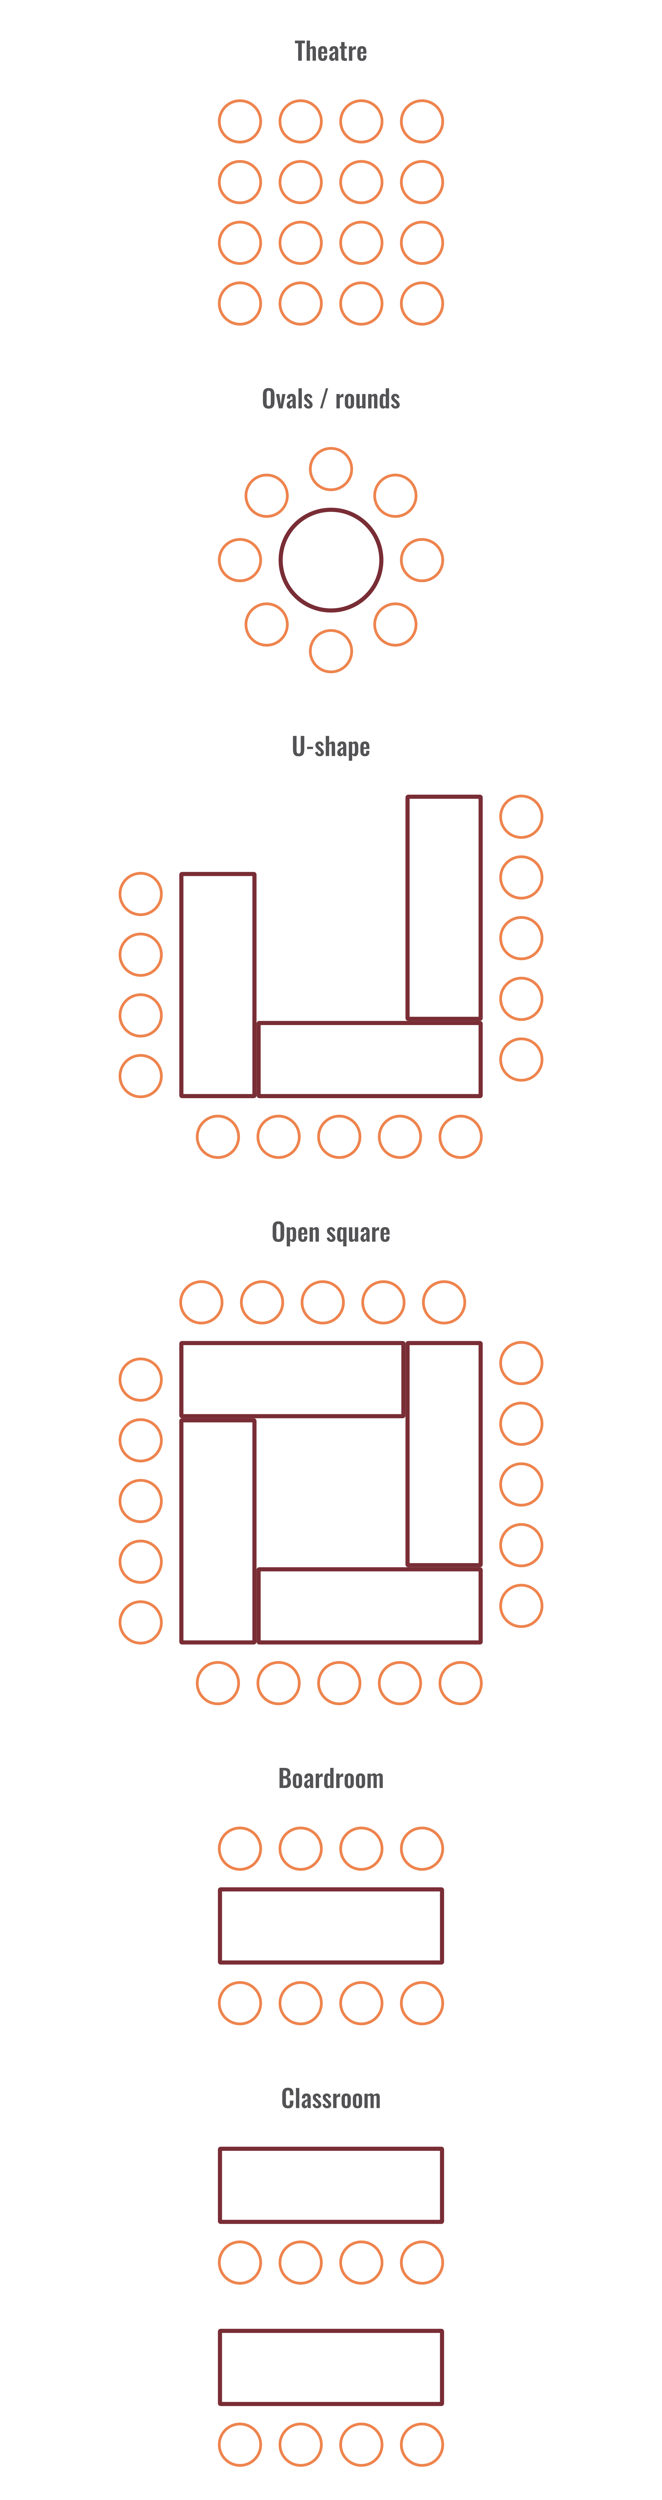 <svg width="480" height="1812" viewBox="0 0 480 1812" fill="none" xmlns="http://www.w3.org/2000/svg">
<path d="M216.171 44V31.382H213.849V29.42H221.121V31.382H218.835V44H216.171ZM222.322 44V29.42H224.77V34.586C225.13 34.226 225.52 33.944 225.94 33.74C226.372 33.536 226.84 33.434 227.344 33.434C227.764 33.434 228.1 33.542 228.352 33.758C228.604 33.962 228.79 34.238 228.91 34.586C229.03 34.934 229.09 35.312 229.09 35.72V44H226.642V36.206C226.642 35.894 226.594 35.654 226.498 35.486C226.402 35.318 226.216 35.234 225.94 35.234C225.772 35.234 225.58 35.282 225.364 35.378C225.16 35.474 224.962 35.6 224.77 35.756V44H222.322ZM234.031 44.162C233.251 44.162 232.615 44.018 232.123 43.73C231.631 43.43 231.265 42.998 231.025 42.434C230.797 41.858 230.683 41.168 230.683 40.364V37.232C230.683 36.404 230.797 35.708 231.025 35.144C231.265 34.58 231.631 34.154 232.123 33.866C232.627 33.578 233.263 33.434 234.031 33.434C234.859 33.434 235.501 33.59 235.957 33.902C236.425 34.214 236.755 34.67 236.947 35.27C237.151 35.858 237.253 36.578 237.253 37.43V38.906H233.113V40.958C233.113 41.294 233.143 41.57 233.203 41.786C233.275 42.002 233.383 42.158 233.527 42.254C233.671 42.35 233.845 42.398 234.049 42.398C234.265 42.398 234.439 42.35 234.571 42.254C234.703 42.146 234.799 41.996 234.859 41.804C234.919 41.6 234.949 41.348 234.949 41.048V40.184H237.235V40.886C237.235 41.942 236.971 42.752 236.443 43.316C235.915 43.88 235.111 44.162 234.031 44.162ZM233.113 37.7H234.949V36.71C234.949 36.35 234.919 36.062 234.859 35.846C234.799 35.618 234.703 35.456 234.571 35.36C234.439 35.252 234.253 35.198 234.013 35.198C233.797 35.198 233.623 35.252 233.491 35.36C233.359 35.468 233.263 35.648 233.203 35.9C233.143 36.152 233.113 36.512 233.113 36.98V37.7ZM240.931 44.162C240.463 44.162 240.061 44.042 239.725 43.802C239.389 43.55 239.131 43.238 238.951 42.866C238.771 42.482 238.681 42.086 238.681 41.678C238.681 41.03 238.801 40.484 239.041 40.04C239.281 39.596 239.599 39.224 239.995 38.924C240.391 38.624 240.841 38.366 241.345 38.15C241.849 37.922 242.359 37.718 242.875 37.538V36.638C242.875 36.338 242.851 36.086 242.803 35.882C242.767 35.678 242.689 35.522 242.569 35.414C242.461 35.306 242.287 35.252 242.047 35.252C241.843 35.252 241.675 35.3 241.543 35.396C241.423 35.492 241.333 35.63 241.273 35.81C241.225 35.978 241.195 36.176 241.183 36.404L241.147 37.034L238.825 36.944C238.861 35.744 239.155 34.862 239.707 34.298C240.271 33.722 241.123 33.434 242.263 33.434C243.307 33.434 244.063 33.722 244.531 34.298C245.011 34.874 245.251 35.654 245.251 36.638V41.444C245.251 41.828 245.257 42.176 245.269 42.488C245.293 42.8 245.317 43.082 245.341 43.334C245.377 43.586 245.407 43.808 245.431 44H243.235C243.199 43.76 243.151 43.49 243.091 43.19C243.043 42.878 243.007 42.65 242.983 42.506C242.863 42.926 242.635 43.31 242.299 43.658C241.963 43.994 241.507 44.162 240.931 44.162ZM241.831 42.344C241.987 42.344 242.131 42.308 242.263 42.236C242.407 42.152 242.533 42.056 242.641 41.948C242.749 41.84 242.827 41.744 242.875 41.66V38.762C242.611 38.918 242.359 39.074 242.119 39.23C241.891 39.386 241.687 39.56 241.507 39.752C241.339 39.932 241.207 40.13 241.111 40.346C241.027 40.562 240.985 40.814 240.985 41.102C240.985 41.486 241.057 41.792 241.201 42.02C241.357 42.236 241.567 42.344 241.831 42.344ZM249.971 44.126C249.311 44.126 248.789 44.018 248.405 43.802C248.033 43.586 247.769 43.274 247.613 42.866C247.457 42.458 247.379 41.972 247.379 41.408V35.216H246.335V33.596H247.379V30.482H249.845V33.596H251.429V35.216H249.845V41.192C249.845 41.552 249.923 41.81 250.079 41.966C250.235 42.11 250.469 42.182 250.781 42.182C250.913 42.182 251.039 42.176 251.159 42.164C251.291 42.152 251.417 42.14 251.537 42.128V44C251.333 44.024 251.093 44.048 250.817 44.072C250.553 44.108 250.271 44.126 249.971 44.126ZM252.996 44V33.596H255.444V35.198C255.804 34.586 256.164 34.148 256.524 33.884C256.884 33.608 257.28 33.47 257.712 33.47C257.784 33.47 257.844 33.476 257.892 33.488C257.952 33.488 258.018 33.494 258.09 33.506V36.044C257.946 35.984 257.784 35.936 257.604 35.9C257.436 35.852 257.262 35.828 257.082 35.828C256.758 35.828 256.464 35.906 256.2 36.062C255.936 36.218 255.684 36.476 255.444 36.836V44H252.996ZM262.438 44.162C261.658 44.162 261.022 44.018 260.53 43.73C260.038 43.43 259.672 42.998 259.432 42.434C259.204 41.858 259.09 41.168 259.09 40.364V37.232C259.09 36.404 259.204 35.708 259.432 35.144C259.672 34.58 260.038 34.154 260.53 33.866C261.034 33.578 261.67 33.434 262.438 33.434C263.266 33.434 263.908 33.59 264.364 33.902C264.832 34.214 265.162 34.67 265.354 35.27C265.558 35.858 265.66 36.578 265.66 37.43V38.906H261.52V40.958C261.52 41.294 261.55 41.57 261.61 41.786C261.682 42.002 261.79 42.158 261.934 42.254C262.078 42.35 262.252 42.398 262.456 42.398C262.672 42.398 262.846 42.35 262.978 42.254C263.11 42.146 263.206 41.996 263.266 41.804C263.326 41.6 263.356 41.348 263.356 41.048V40.184H265.642V40.886C265.642 41.942 265.378 42.752 264.85 43.316C264.322 43.88 263.518 44.162 262.438 44.162ZM261.52 37.7H263.356V36.71C263.356 36.35 263.326 36.062 263.266 35.846C263.206 35.618 263.11 35.456 262.978 35.36C262.846 35.252 262.66 35.198 262.42 35.198C262.204 35.198 262.03 35.252 261.898 35.36C261.766 35.468 261.67 35.648 261.61 35.9C261.55 36.152 261.52 36.512 261.52 36.98V37.7Z" fill="#1E1E21" fill-opacity="0.76"/>
<circle cx="174" cy="88" r="15" stroke="#EE844E" stroke-width="2"/>
<circle cx="218" cy="88" r="15" stroke="#EE844E" stroke-width="2"/>
<circle cx="262" cy="88" r="15" stroke="#EE844E" stroke-width="2"/>
<circle cx="306" cy="88" r="15" stroke="#EE844E" stroke-width="2"/>
<circle cx="174" cy="132" r="15" stroke="#EE844E" stroke-width="2"/>
<circle cx="218" cy="132" r="15" stroke="#EE844E" stroke-width="2"/>
<circle cx="262" cy="132" r="15" stroke="#EE844E" stroke-width="2"/>
<circle cx="306" cy="132" r="15" stroke="#EE844E" stroke-width="2"/>
<circle cx="174" cy="176" r="15" stroke="#EE844E" stroke-width="2"/>
<circle cx="218" cy="176" r="15" stroke="#EE844E" stroke-width="2"/>
<circle cx="262" cy="176" r="15" stroke="#EE844E" stroke-width="2"/>
<circle cx="306" cy="176" r="15" stroke="#EE844E" stroke-width="2"/>
<circle cx="174" cy="220" r="15" stroke="#EE844E" stroke-width="2"/>
<circle cx="218" cy="220" r="15" stroke="#EE844E" stroke-width="2"/>
<circle cx="262" cy="220" r="15" stroke="#EE844E" stroke-width="2"/>
<circle cx="306" cy="220" r="15" stroke="#EE844E" stroke-width="2"/>
<path d="M194.82 296.198C193.788 296.198 192.966 296.006 192.354 295.622C191.742 295.238 191.304 294.686 191.04 293.966C190.776 293.246 190.644 292.394 190.644 291.41V285.956C190.644 284.972 190.776 284.132 191.04 283.436C191.304 282.728 191.742 282.188 192.354 281.816C192.966 281.444 193.788 281.258 194.82 281.258C195.876 281.258 196.704 281.444 197.304 281.816C197.916 282.188 198.354 282.728 198.618 283.436C198.894 284.132 199.032 284.972 199.032 285.956V291.428C199.032 292.4 198.894 293.246 198.618 293.966C198.354 294.674 197.916 295.226 197.304 295.622C196.704 296.006 195.876 296.198 194.82 296.198ZM194.82 294.236C195.264 294.236 195.588 294.14 195.792 293.948C196.008 293.756 196.152 293.492 196.224 293.156C196.296 292.82 196.332 292.454 196.332 292.058V285.344C196.332 284.936 196.296 284.57 196.224 284.246C196.152 283.922 196.008 283.67 195.792 283.49C195.588 283.298 195.264 283.202 194.82 283.202C194.4 283.202 194.082 283.298 193.866 283.49C193.65 283.67 193.506 283.922 193.434 284.246C193.362 284.57 193.326 284.936 193.326 285.344V292.058C193.326 292.454 193.356 292.82 193.416 293.156C193.488 293.492 193.632 293.756 193.848 293.948C194.064 294.14 194.388 294.236 194.82 294.236ZM202.19 296L200.12 285.596H202.514L203.576 293.066L204.62 285.596H206.978L204.908 296H202.19ZM210.134 296.162C209.666 296.162 209.264 296.042 208.928 295.802C208.592 295.55 208.334 295.238 208.154 294.866C207.974 294.482 207.884 294.086 207.884 293.678C207.884 293.03 208.004 292.484 208.244 292.04C208.484 291.596 208.802 291.224 209.198 290.924C209.594 290.624 210.044 290.366 210.548 290.15C211.052 289.922 211.562 289.718 212.078 289.538V288.638C212.078 288.338 212.054 288.086 212.006 287.882C211.97 287.678 211.892 287.522 211.772 287.414C211.664 287.306 211.49 287.252 211.25 287.252C211.046 287.252 210.878 287.3 210.746 287.396C210.626 287.492 210.536 287.63 210.476 287.81C210.428 287.978 210.398 288.176 210.386 288.404L210.35 289.034L208.028 288.944C208.064 287.744 208.358 286.862 208.91 286.298C209.474 285.722 210.326 285.434 211.466 285.434C212.51 285.434 213.266 285.722 213.734 286.298C214.214 286.874 214.454 287.654 214.454 288.638V293.444C214.454 293.828 214.46 294.176 214.472 294.488C214.496 294.8 214.52 295.082 214.544 295.334C214.58 295.586 214.61 295.808 214.634 296H212.438C212.402 295.76 212.354 295.49 212.294 295.19C212.246 294.878 212.21 294.65 212.186 294.506C212.066 294.926 211.838 295.31 211.502 295.658C211.166 295.994 210.71 296.162 210.134 296.162ZM211.034 294.344C211.19 294.344 211.334 294.308 211.466 294.236C211.61 294.152 211.736 294.056 211.844 293.948C211.952 293.84 212.03 293.744 212.078 293.66V290.762C211.814 290.918 211.562 291.074 211.322 291.23C211.094 291.386 210.89 291.56 210.71 291.752C210.542 291.932 210.41 292.13 210.314 292.346C210.23 292.562 210.188 292.814 210.188 293.102C210.188 293.486 210.26 293.792 210.404 294.02C210.56 294.236 210.77 294.344 211.034 294.344ZM216.418 296V281.42H218.848V296H216.418ZM223.617 296.162C222.741 296.162 222.021 295.928 221.457 295.46C220.893 294.992 220.491 294.308 220.251 293.408L222.069 292.706C222.213 293.27 222.405 293.702 222.645 294.002C222.885 294.302 223.197 294.452 223.581 294.452C223.869 294.452 224.085 294.38 224.229 294.236C224.373 294.092 224.445 293.894 224.445 293.642C224.445 293.354 224.355 293.096 224.175 292.868C224.007 292.628 223.713 292.334 223.293 291.986L222.033 290.924C221.577 290.528 221.205 290.126 220.917 289.718C220.641 289.298 220.503 288.776 220.503 288.152C220.503 287.588 220.629 287.108 220.881 286.712C221.145 286.304 221.499 285.992 221.943 285.776C222.399 285.548 222.903 285.434 223.455 285.434C224.295 285.434 224.967 285.686 225.471 286.19C225.987 286.682 226.317 287.33 226.461 288.134L224.859 288.818C224.799 288.53 224.709 288.266 224.589 288.026C224.481 287.774 224.337 287.57 224.157 287.414C223.977 287.258 223.767 287.18 223.527 287.18C223.275 287.18 223.071 287.258 222.915 287.414C222.771 287.57 222.699 287.768 222.699 288.008C222.699 288.212 222.783 288.422 222.951 288.638C223.131 288.854 223.383 289.1 223.707 289.376L224.985 290.528C225.261 290.768 225.525 291.026 225.777 291.302C226.029 291.578 226.239 291.89 226.407 292.238C226.575 292.574 226.659 292.964 226.659 293.408C226.659 294.008 226.521 294.512 226.245 294.92C225.981 295.328 225.615 295.64 225.147 295.856C224.691 296.06 224.181 296.162 223.617 296.162ZM232.087 296L236.299 281.42H237.919L233.707 296H232.087ZM243.943 296V285.596H246.391V287.198C246.751 286.586 247.111 286.148 247.471 285.884C247.831 285.608 248.227 285.47 248.659 285.47C248.731 285.47 248.791 285.476 248.839 285.488C248.899 285.488 248.965 285.494 249.037 285.506V288.044C248.893 287.984 248.731 287.936 248.551 287.9C248.383 287.852 248.209 287.828 248.029 287.828C247.705 287.828 247.411 287.906 247.147 288.062C246.883 288.218 246.631 288.476 246.391 288.836V296H243.943ZM253.385 296.162C252.629 296.162 252.005 296.024 251.513 295.748C251.021 295.46 250.649 295.046 250.397 294.506C250.157 293.966 250.037 293.312 250.037 292.544V289.052C250.037 288.284 250.157 287.63 250.397 287.09C250.649 286.55 251.021 286.142 251.513 285.866C252.005 285.578 252.629 285.434 253.385 285.434C254.141 285.434 254.765 285.578 255.257 285.866C255.761 286.142 256.133 286.55 256.373 287.09C256.625 287.63 256.751 288.284 256.751 289.052V292.544C256.751 293.312 256.625 293.966 256.373 294.506C256.133 295.046 255.761 295.46 255.257 295.748C254.765 296.024 254.141 296.162 253.385 296.162ZM253.403 294.47C253.679 294.47 253.883 294.392 254.015 294.236C254.147 294.08 254.231 293.87 254.267 293.606C254.303 293.33 254.321 293.03 254.321 292.706V288.89C254.321 288.566 254.303 288.272 254.267 288.008C254.231 287.744 254.147 287.534 254.015 287.378C253.883 287.21 253.679 287.126 253.403 287.126C253.127 287.126 252.923 287.21 252.791 287.378C252.659 287.534 252.569 287.744 252.521 288.008C252.485 288.272 252.467 288.566 252.467 288.89V292.706C252.467 293.03 252.485 293.33 252.521 293.606C252.569 293.87 252.659 294.08 252.791 294.236C252.923 294.392 253.127 294.47 253.403 294.47ZM260.1 296.162C259.692 296.162 259.356 296.06 259.092 295.856C258.828 295.64 258.636 295.358 258.516 295.01C258.396 294.65 258.336 294.272 258.336 293.876V285.596H260.784V293.426C260.784 293.738 260.832 293.984 260.928 294.164C261.036 294.332 261.228 294.416 261.504 294.416C261.684 294.416 261.864 294.368 262.044 294.272C262.236 294.176 262.422 294.062 262.602 293.93V285.596H265.05V296H262.602V295.01C262.254 295.346 261.87 295.622 261.45 295.838C261.03 296.054 260.58 296.162 260.1 296.162ZM266.934 296V285.596H269.382V286.64C269.754 286.28 270.144 285.992 270.552 285.776C270.972 285.548 271.422 285.434 271.902 285.434C272.334 285.434 272.676 285.542 272.928 285.758C273.18 285.962 273.366 286.238 273.486 286.586C273.606 286.934 273.666 287.312 273.666 287.72V296H271.218V288.206C271.218 287.894 271.17 287.654 271.074 287.486C270.978 287.318 270.792 287.234 270.516 287.234C270.348 287.234 270.162 287.282 269.958 287.378C269.766 287.474 269.574 287.594 269.382 287.738V296H266.934ZM277.799 296.162C276.971 296.162 276.341 295.868 275.909 295.28C275.489 294.692 275.279 293.75 275.279 292.454V289.268C275.279 288.548 275.357 287.9 275.513 287.324C275.681 286.748 275.945 286.292 276.305 285.956C276.665 285.608 277.151 285.434 277.763 285.434C278.135 285.434 278.477 285.512 278.789 285.668C279.113 285.812 279.407 286.004 279.671 286.244V281.42H282.119V296H279.671V295.262C279.395 295.538 279.101 295.76 278.789 295.928C278.477 296.084 278.147 296.162 277.799 296.162ZM278.699 294.47C278.831 294.47 278.981 294.44 279.149 294.38C279.317 294.32 279.491 294.236 279.671 294.128V287.45C279.527 287.354 279.371 287.276 279.203 287.216C279.035 287.144 278.861 287.108 278.681 287.108C278.333 287.108 278.087 287.27 277.943 287.594C277.811 287.906 277.745 288.29 277.745 288.746V292.634C277.745 292.982 277.769 293.294 277.817 293.57C277.865 293.846 277.955 294.068 278.087 294.236C278.231 294.392 278.435 294.47 278.699 294.47ZM286.793 296.162C285.917 296.162 285.197 295.928 284.633 295.46C284.069 294.992 283.667 294.308 283.427 293.408L285.245 292.706C285.389 293.27 285.581 293.702 285.821 294.002C286.061 294.302 286.373 294.452 286.757 294.452C287.045 294.452 287.261 294.38 287.405 294.236C287.549 294.092 287.621 293.894 287.621 293.642C287.621 293.354 287.531 293.096 287.351 292.868C287.183 292.628 286.889 292.334 286.469 291.986L285.209 290.924C284.753 290.528 284.381 290.126 284.093 289.718C283.817 289.298 283.679 288.776 283.679 288.152C283.679 287.588 283.805 287.108 284.057 286.712C284.321 286.304 284.675 285.992 285.119 285.776C285.575 285.548 286.079 285.434 286.631 285.434C287.471 285.434 288.143 285.686 288.647 286.19C289.163 286.682 289.493 287.33 289.637 288.134L288.035 288.818C287.975 288.53 287.885 288.266 287.765 288.026C287.657 287.774 287.513 287.57 287.333 287.414C287.153 287.258 286.943 287.18 286.703 287.18C286.451 287.18 286.247 287.258 286.091 287.414C285.947 287.57 285.875 287.768 285.875 288.008C285.875 288.212 285.959 288.422 286.127 288.638C286.307 288.854 286.559 289.1 286.883 289.376L288.161 290.528C288.437 290.768 288.701 291.026 288.953 291.302C289.205 291.578 289.415 291.89 289.583 292.238C289.751 292.574 289.835 292.964 289.835 293.408C289.835 294.008 289.697 294.512 289.421 294.92C289.157 295.328 288.791 295.64 288.323 295.856C287.867 296.06 287.357 296.162 286.793 296.162Z" fill="#1E1E21" fill-opacity="0.76"/>
<circle cx="240" cy="340" r="15" stroke="#EE844E" stroke-width="2"/>
<circle cx="193.331" cy="359.331" r="15" transform="rotate(-45 193.331 359.331)" stroke="#EE844E" stroke-width="2"/>
<circle cx="286.669" cy="359.331" r="15" transform="rotate(45 286.669 359.331)" stroke="#EE844E" stroke-width="2"/>
<circle cx="240" cy="406" r="36.5" stroke="#792D35" stroke-width="3"/>
<circle cx="174" cy="406" r="15" transform="rotate(-90 174 406)" stroke="#EE844E" stroke-width="2"/>
<circle cx="306" cy="406" r="15" transform="rotate(90 306 406)" stroke="#EE844E" stroke-width="2"/>
<circle cx="193.331" cy="452.669" r="15" transform="rotate(-135 193.331 452.669)" stroke="#EE844E" stroke-width="2"/>
<circle cx="286.669" cy="452.669" r="15" transform="rotate(135 286.669 452.669)" stroke="#EE844E" stroke-width="2"/>
<circle cx="240" cy="472" r="15" transform="rotate(-180 240 472)" stroke="#EE844E" stroke-width="2"/>
<path d="M216.53 548.198C215.45 548.198 214.61 548 214.01 547.604C213.41 547.208 212.996 546.644 212.768 545.912C212.54 545.18 212.426 544.304 212.426 543.284V533.42H215.018V543.59C215.018 544.046 215.048 544.478 215.108 544.886C215.168 545.282 215.306 545.606 215.522 545.858C215.75 546.098 216.086 546.218 216.53 546.218C216.998 546.218 217.334 546.098 217.538 545.858C217.754 545.606 217.892 545.282 217.952 544.886C218.024 544.478 218.06 544.046 218.06 543.59V533.42H220.634V543.284C220.634 544.304 220.52 545.18 220.292 545.912C220.064 546.644 219.65 547.208 219.05 547.604C218.462 548 217.622 548.198 216.53 548.198ZM222.657 542.942V541.286H226.995V542.942H222.657ZM231.791 548.162C230.915 548.162 230.195 547.928 229.631 547.46C229.067 546.992 228.665 546.308 228.425 545.408L230.243 544.706C230.387 545.27 230.579 545.702 230.819 546.002C231.059 546.302 231.371 546.452 231.755 546.452C232.043 546.452 232.259 546.38 232.403 546.236C232.547 546.092 232.619 545.894 232.619 545.642C232.619 545.354 232.529 545.096 232.349 544.868C232.181 544.628 231.887 544.334 231.467 543.986L230.207 542.924C229.751 542.528 229.379 542.126 229.091 541.718C228.815 541.298 228.677 540.776 228.677 540.152C228.677 539.588 228.803 539.108 229.055 538.712C229.319 538.304 229.673 537.992 230.117 537.776C230.573 537.548 231.077 537.434 231.629 537.434C232.469 537.434 233.141 537.686 233.645 538.19C234.161 538.682 234.491 539.33 234.635 540.134L233.033 540.818C232.973 540.53 232.883 540.266 232.763 540.026C232.655 539.774 232.511 539.57 232.331 539.414C232.151 539.258 231.941 539.18 231.701 539.18C231.449 539.18 231.245 539.258 231.089 539.414C230.945 539.57 230.873 539.768 230.873 540.008C230.873 540.212 230.957 540.422 231.125 540.638C231.305 540.854 231.557 541.1 231.881 541.376L233.159 542.528C233.435 542.768 233.699 543.026 233.951 543.302C234.203 543.578 234.413 543.89 234.581 544.238C234.749 544.574 234.833 544.964 234.833 545.408C234.833 546.008 234.695 546.512 234.419 546.92C234.155 547.328 233.789 547.64 233.321 547.856C232.865 548.06 232.355 548.162 231.791 548.162ZM236.208 548V533.42H238.656V538.586C239.016 538.226 239.406 537.944 239.826 537.74C240.258 537.536 240.726 537.434 241.23 537.434C241.65 537.434 241.986 537.542 242.238 537.758C242.49 537.962 242.676 538.238 242.796 538.586C242.916 538.934 242.976 539.312 242.976 539.72V548H240.528V540.206C240.528 539.894 240.48 539.654 240.384 539.486C240.288 539.318 240.102 539.234 239.826 539.234C239.658 539.234 239.466 539.282 239.25 539.378C239.046 539.474 238.848 539.6 238.656 539.756V548H236.208ZM246.784 548.162C246.316 548.162 245.914 548.042 245.578 547.802C245.242 547.55 244.984 547.238 244.804 546.866C244.624 546.482 244.534 546.086 244.534 545.678C244.534 545.03 244.654 544.484 244.894 544.04C245.134 543.596 245.452 543.224 245.848 542.924C246.244 542.624 246.694 542.366 247.198 542.15C247.702 541.922 248.212 541.718 248.728 541.538V540.638C248.728 540.338 248.704 540.086 248.656 539.882C248.62 539.678 248.542 539.522 248.422 539.414C248.314 539.306 248.14 539.252 247.9 539.252C247.696 539.252 247.528 539.3 247.396 539.396C247.276 539.492 247.186 539.63 247.126 539.81C247.078 539.978 247.048 540.176 247.036 540.404L247 541.034L244.678 540.944C244.714 539.744 245.008 538.862 245.56 538.298C246.124 537.722 246.976 537.434 248.116 537.434C249.16 537.434 249.916 537.722 250.384 538.298C250.864 538.874 251.104 539.654 251.104 540.638V545.444C251.104 545.828 251.11 546.176 251.122 546.488C251.146 546.8 251.17 547.082 251.194 547.334C251.23 547.586 251.26 547.808 251.284 548H249.088C249.052 547.76 249.004 547.49 248.944 547.19C248.896 546.878 248.86 546.65 248.836 546.506C248.716 546.926 248.488 547.31 248.152 547.658C247.816 547.994 247.36 548.162 246.784 548.162ZM247.684 546.344C247.84 546.344 247.984 546.308 248.116 546.236C248.26 546.152 248.386 546.056 248.494 545.948C248.602 545.84 248.68 545.744 248.728 545.66V542.762C248.464 542.918 248.212 543.074 247.972 543.23C247.744 543.386 247.54 543.56 247.36 543.752C247.192 543.932 247.06 544.13 246.964 544.346C246.88 544.562 246.838 544.814 246.838 545.102C246.838 545.486 246.91 545.792 247.054 546.02C247.21 546.236 247.42 546.344 247.684 546.344ZM252.907 551.42V537.596H255.355V538.388C255.655 538.1 255.985 537.872 256.345 537.704C256.705 537.524 257.083 537.434 257.479 537.434C257.947 537.434 258.331 537.542 258.631 537.758C258.931 537.974 259.165 538.262 259.333 538.622C259.501 538.97 259.615 539.348 259.675 539.756C259.747 540.152 259.783 540.536 259.783 540.908V544.436C259.783 545.12 259.699 545.744 259.531 546.308C259.375 546.872 259.117 547.322 258.757 547.658C258.409 547.994 257.941 548.162 257.353 548.162C256.981 548.162 256.627 548.072 256.291 547.892C255.967 547.712 255.655 547.484 255.355 547.208V551.42H252.907ZM256.435 546.452C256.699 546.452 256.891 546.368 257.011 546.2C257.143 546.02 257.227 545.786 257.263 545.498C257.311 545.198 257.335 544.874 257.335 544.526V540.8C257.335 540.476 257.311 540.188 257.263 539.936C257.215 539.672 257.125 539.462 256.993 539.306C256.861 539.15 256.669 539.072 256.417 539.072C256.225 539.072 256.033 539.12 255.841 539.216C255.661 539.3 255.499 539.402 255.355 539.522V546.092C255.511 546.2 255.679 546.29 255.859 546.362C256.039 546.422 256.231 546.452 256.435 546.452ZM264.617 548.162C263.837 548.162 263.201 548.018 262.709 547.73C262.217 547.43 261.851 546.998 261.611 546.434C261.383 545.858 261.269 545.168 261.269 544.364V541.232C261.269 540.404 261.383 539.708 261.611 539.144C261.851 538.58 262.217 538.154 262.709 537.866C263.213 537.578 263.849 537.434 264.617 537.434C265.445 537.434 266.087 537.59 266.543 537.902C267.011 538.214 267.341 538.67 267.533 539.27C267.737 539.858 267.839 540.578 267.839 541.43V542.906H263.699V544.958C263.699 545.294 263.729 545.57 263.789 545.786C263.861 546.002 263.969 546.158 264.113 546.254C264.257 546.35 264.431 546.398 264.635 546.398C264.851 546.398 265.025 546.35 265.157 546.254C265.289 546.146 265.385 545.996 265.445 545.804C265.505 545.6 265.535 545.348 265.535 545.048V544.184H267.821V544.886C267.821 545.942 267.557 546.752 267.029 547.316C266.501 547.88 265.697 548.162 264.617 548.162ZM263.699 541.7H265.535V540.71C265.535 540.35 265.505 540.062 265.445 539.846C265.385 539.618 265.289 539.456 265.157 539.36C265.025 539.252 264.839 539.198 264.599 539.198C264.383 539.198 264.209 539.252 264.077 539.36C263.945 539.468 263.849 539.648 263.789 539.9C263.729 540.152 263.699 540.512 263.699 540.98V541.7Z" fill="#1E1E21" fill-opacity="0.76"/>
<path fill-rule="evenodd" clip-rule="evenodd" d="M297 737H347V579H297V737ZM294 738C294 739.105 294.895 740 296 740H348C349.105 740 350 739.105 350 738V578C350 576.895 349.105 576 348 576H296C294.895 576 294 576.895 294 578V738Z" fill="#792D35"/>
<circle cx="378" cy="724" r="15" transform="rotate(-90 378 724)" stroke="#EE844E" stroke-width="2"/>
<circle cx="378" cy="680" r="15" transform="rotate(-90 378 680)" stroke="#EE844E" stroke-width="2"/>
<circle cx="378" cy="636" r="15" transform="rotate(-90 378 636)" stroke="#EE844E" stroke-width="2"/>
<circle cx="378" cy="592" r="15" transform="rotate(-90 378 592)" stroke="#EE844E" stroke-width="2"/>
<path fill-rule="evenodd" clip-rule="evenodd" d="M183 635H133V793H183V635ZM186 634C186 632.895 185.105 632 184 632H132C130.895 632 130 632.895 130 634V794C130 795.105 130.895 796 132 796H184C185.105 796 186 795.105 186 794V634Z" fill="#792D35"/>
<circle cx="102" cy="648" r="15" transform="rotate(90 102 648)" stroke="#EE844E" stroke-width="2"/>
<circle cx="102" cy="692" r="15" transform="rotate(90 102 692)" stroke="#EE844E" stroke-width="2"/>
<circle cx="102" cy="736" r="15" transform="rotate(90 102 736)" stroke="#EE844E" stroke-width="2"/>
<circle cx="102" cy="780" r="15" transform="rotate(90 102 780)" stroke="#EE844E" stroke-width="2"/>
<path fill-rule="evenodd" clip-rule="evenodd" d="M189 743V793H347V743H189ZM188 740C186.895 740 186 740.895 186 742V794C186 795.105 186.895 796 188 796H348C349.105 796 350 795.105 350 794V742C350 740.895 349.105 740 348 740H188Z" fill="#792D35"/>
<circle cx="202" cy="824" r="15" stroke="#EE844E" stroke-width="2"/>
<circle cx="246" cy="824" r="15" stroke="#EE844E" stroke-width="2"/>
<circle cx="290" cy="824" r="15" stroke="#EE844E" stroke-width="2"/>
<circle cx="334" cy="824" r="15" stroke="#EE844E" stroke-width="2"/>
<circle cx="378" cy="768" r="15" stroke="#EE844E" stroke-width="2"/>
<circle cx="158" cy="824" r="15" stroke="#EE844E" stroke-width="2"/>
<path d="M201.86 900.198C200.828 900.198 200.006 900.006 199.394 899.622C198.782 899.238 198.344 898.686 198.08 897.966C197.816 897.246 197.684 896.394 197.684 895.41V889.956C197.684 888.972 197.816 888.132 198.08 887.436C198.344 886.728 198.782 886.188 199.394 885.816C200.006 885.444 200.828 885.258 201.86 885.258C202.916 885.258 203.744 885.444 204.344 885.816C204.956 886.188 205.394 886.728 205.658 887.436C205.934 888.132 206.072 888.972 206.072 889.956V895.428C206.072 896.4 205.934 897.246 205.658 897.966C205.394 898.674 204.956 899.226 204.344 899.622C203.744 900.006 202.916 900.198 201.86 900.198ZM201.86 898.236C202.304 898.236 202.628 898.14 202.832 897.948C203.048 897.756 203.192 897.492 203.264 897.156C203.336 896.82 203.372 896.454 203.372 896.058V889.344C203.372 888.936 203.336 888.57 203.264 888.246C203.192 887.922 203.048 887.67 202.832 887.49C202.628 887.298 202.304 887.202 201.86 887.202C201.44 887.202 201.122 887.298 200.906 887.49C200.69 887.67 200.546 887.922 200.474 888.246C200.402 888.57 200.366 888.936 200.366 889.344V896.058C200.366 896.454 200.396 896.82 200.456 897.156C200.528 897.492 200.672 897.756 200.888 897.948C201.104 898.14 201.428 898.236 201.86 898.236ZM207.88 903.42V889.596H210.328V890.388C210.628 890.1 210.958 889.872 211.318 889.704C211.678 889.524 212.056 889.434 212.452 889.434C212.92 889.434 213.304 889.542 213.604 889.758C213.904 889.974 214.138 890.262 214.306 890.622C214.474 890.97 214.588 891.348 214.648 891.756C214.72 892.152 214.756 892.536 214.756 892.908V896.436C214.756 897.12 214.672 897.744 214.504 898.308C214.348 898.872 214.09 899.322 213.73 899.658C213.382 899.994 212.914 900.162 212.326 900.162C211.954 900.162 211.6 900.072 211.264 899.892C210.94 899.712 210.628 899.484 210.328 899.208V903.42H207.88ZM211.408 898.452C211.672 898.452 211.864 898.368 211.984 898.2C212.116 898.02 212.2 897.786 212.236 897.498C212.284 897.198 212.308 896.874 212.308 896.526V892.8C212.308 892.476 212.284 892.188 212.236 891.936C212.188 891.672 212.098 891.462 211.966 891.306C211.834 891.15 211.642 891.072 211.39 891.072C211.198 891.072 211.006 891.12 210.814 891.216C210.634 891.3 210.472 891.402 210.328 891.522V898.092C210.484 898.2 210.652 898.29 210.832 898.362C211.012 898.422 211.204 898.452 211.408 898.452ZM219.591 900.162C218.811 900.162 218.175 900.018 217.683 899.73C217.191 899.43 216.825 898.998 216.585 898.434C216.357 897.858 216.243 897.168 216.243 896.364V893.232C216.243 892.404 216.357 891.708 216.585 891.144C216.825 890.58 217.191 890.154 217.683 889.866C218.187 889.578 218.823 889.434 219.591 889.434C220.419 889.434 221.061 889.59 221.517 889.902C221.985 890.214 222.315 890.67 222.507 891.27C222.711 891.858 222.813 892.578 222.813 893.43V894.906H218.673V896.958C218.673 897.294 218.703 897.57 218.763 897.786C218.835 898.002 218.943 898.158 219.087 898.254C219.231 898.35 219.405 898.398 219.609 898.398C219.825 898.398 219.999 898.35 220.131 898.254C220.263 898.146 220.359 897.996 220.419 897.804C220.479 897.6 220.509 897.348 220.509 897.048V896.184H222.795V896.886C222.795 897.942 222.531 898.752 222.003 899.316C221.475 899.88 220.671 900.162 219.591 900.162ZM218.673 893.7H220.509V892.71C220.509 892.35 220.479 892.062 220.419 891.846C220.359 891.618 220.263 891.456 220.131 891.36C219.999 891.252 219.813 891.198 219.573 891.198C219.357 891.198 219.183 891.252 219.051 891.36C218.919 891.468 218.823 891.648 218.763 891.9C218.703 892.152 218.673 892.512 218.673 892.98V893.7ZM224.474 900V889.596H226.922V890.64C227.294 890.28 227.684 889.992 228.092 889.776C228.512 889.548 228.962 889.434 229.442 889.434C229.874 889.434 230.216 889.542 230.468 889.758C230.72 889.962 230.906 890.238 231.026 890.586C231.146 890.934 231.206 891.312 231.206 891.72V900H228.758V892.206C228.758 891.894 228.71 891.654 228.614 891.486C228.518 891.318 228.332 891.234 228.056 891.234C227.888 891.234 227.702 891.282 227.498 891.378C227.306 891.474 227.114 891.594 226.922 891.738V900H224.474ZM240.202 900.162C239.326 900.162 238.606 899.928 238.042 899.46C237.478 898.992 237.076 898.308 236.836 897.408L238.654 896.706C238.798 897.27 238.99 897.702 239.23 898.002C239.47 898.302 239.782 898.452 240.166 898.452C240.454 898.452 240.67 898.38 240.814 898.236C240.958 898.092 241.03 897.894 241.03 897.642C241.03 897.354 240.94 897.096 240.76 896.868C240.592 896.628 240.298 896.334 239.878 895.986L238.618 894.924C238.162 894.528 237.79 894.126 237.502 893.718C237.226 893.298 237.088 892.776 237.088 892.152C237.088 891.588 237.214 891.108 237.466 890.712C237.73 890.304 238.084 889.992 238.528 889.776C238.984 889.548 239.488 889.434 240.04 889.434C240.88 889.434 241.552 889.686 242.056 890.19C242.572 890.682 242.902 891.33 243.046 892.134L241.444 892.818C241.384 892.53 241.294 892.266 241.174 892.026C241.066 891.774 240.922 891.57 240.742 891.414C240.562 891.258 240.352 891.18 240.112 891.18C239.86 891.18 239.656 891.258 239.5 891.414C239.356 891.57 239.284 891.768 239.284 892.008C239.284 892.212 239.368 892.422 239.536 892.638C239.716 892.854 239.968 893.1 240.292 893.376L241.57 894.528C241.846 894.768 242.11 895.026 242.362 895.302C242.614 895.578 242.824 895.89 242.992 896.238C243.16 896.574 243.244 896.964 243.244 897.408C243.244 898.008 243.106 898.512 242.83 898.92C242.566 899.328 242.2 899.64 241.732 899.856C241.276 900.06 240.766 900.162 240.202 900.162ZM248.813 903.42V899.226C248.537 899.514 248.243 899.742 247.931 899.91C247.619 900.078 247.283 900.162 246.923 900.162C246.095 900.162 245.471 899.868 245.051 899.28C244.631 898.692 244.421 897.75 244.421 896.454V893.268C244.421 892.548 244.499 891.9 244.655 891.324C244.811 890.748 245.069 890.292 245.429 889.956C245.801 889.608 246.293 889.434 246.905 889.434C247.277 889.434 247.619 889.512 247.931 889.668C248.255 889.824 248.549 890.028 248.813 890.28V889.596H251.261V903.42H248.813ZM247.841 898.47C247.973 898.47 248.123 898.44 248.291 898.38C248.471 898.32 248.645 898.236 248.813 898.128V891.468C248.669 891.36 248.513 891.276 248.345 891.216C248.177 891.144 248.003 891.108 247.823 891.108C247.463 891.108 247.211 891.27 247.067 891.594C246.935 891.906 246.869 892.29 246.869 892.746V896.634C246.869 896.982 246.893 897.294 246.941 897.57C247.001 897.846 247.097 898.068 247.229 898.236C247.373 898.392 247.577 898.47 247.841 898.47ZM254.783 900.162C254.375 900.162 254.039 900.06 253.775 899.856C253.511 899.64 253.319 899.358 253.199 899.01C253.079 898.65 253.019 898.272 253.019 897.876V889.596H255.467V897.426C255.467 897.738 255.515 897.984 255.611 898.164C255.719 898.332 255.911 898.416 256.187 898.416C256.367 898.416 256.547 898.368 256.727 898.272C256.919 898.176 257.105 898.062 257.285 897.93V889.596H259.733V900H257.285V899.01C256.937 899.346 256.553 899.622 256.133 899.838C255.713 900.054 255.263 900.162 254.783 900.162ZM263.633 900.162C263.165 900.162 262.763 900.042 262.427 899.802C262.091 899.55 261.833 899.238 261.653 898.866C261.473 898.482 261.383 898.086 261.383 897.678C261.383 897.03 261.503 896.484 261.743 896.04C261.983 895.596 262.301 895.224 262.697 894.924C263.093 894.624 263.543 894.366 264.047 894.15C264.551 893.922 265.061 893.718 265.577 893.538V892.638C265.577 892.338 265.553 892.086 265.505 891.882C265.469 891.678 265.391 891.522 265.271 891.414C265.163 891.306 264.989 891.252 264.749 891.252C264.545 891.252 264.377 891.3 264.245 891.396C264.125 891.492 264.035 891.63 263.975 891.81C263.927 891.978 263.897 892.176 263.885 892.404L263.849 893.034L261.527 892.944C261.563 891.744 261.857 890.862 262.409 890.298C262.973 889.722 263.825 889.434 264.965 889.434C266.009 889.434 266.765 889.722 267.233 890.298C267.713 890.874 267.953 891.654 267.953 892.638V897.444C267.953 897.828 267.959 898.176 267.971 898.488C267.995 898.8 268.019 899.082 268.043 899.334C268.079 899.586 268.109 899.808 268.133 900H265.937C265.901 899.76 265.853 899.49 265.793 899.19C265.745 898.878 265.709 898.65 265.685 898.506C265.565 898.926 265.337 899.31 265.001 899.658C264.665 899.994 264.209 900.162 263.633 900.162ZM264.533 898.344C264.689 898.344 264.833 898.308 264.965 898.236C265.109 898.152 265.235 898.056 265.343 897.948C265.451 897.84 265.529 897.744 265.577 897.66V894.762C265.313 894.918 265.061 895.074 264.821 895.23C264.593 895.386 264.389 895.56 264.209 895.752C264.041 895.932 263.909 896.13 263.813 896.346C263.729 896.562 263.687 896.814 263.687 897.102C263.687 897.486 263.759 897.792 263.903 898.02C264.059 898.236 264.269 898.344 264.533 898.344ZM269.809 900V889.596H272.257V891.198C272.617 890.586 272.977 890.148 273.337 889.884C273.697 889.608 274.093 889.47 274.525 889.47C274.597 889.47 274.657 889.476 274.705 889.488C274.765 889.488 274.831 889.494 274.903 889.506V892.044C274.759 891.984 274.597 891.936 274.417 891.9C274.249 891.852 274.075 891.828 273.895 891.828C273.571 891.828 273.277 891.906 273.013 892.062C272.749 892.218 272.497 892.476 272.257 892.836V900H269.809ZM279.251 900.162C278.471 900.162 277.835 900.018 277.343 899.73C276.851 899.43 276.485 898.998 276.245 898.434C276.017 897.858 275.903 897.168 275.903 896.364V893.232C275.903 892.404 276.017 891.708 276.245 891.144C276.485 890.58 276.851 890.154 277.343 889.866C277.847 889.578 278.483 889.434 279.251 889.434C280.079 889.434 280.721 889.59 281.177 889.902C281.645 890.214 281.975 890.67 282.167 891.27C282.371 891.858 282.473 892.578 282.473 893.43V894.906H278.333V896.958C278.333 897.294 278.363 897.57 278.423 897.786C278.495 898.002 278.603 898.158 278.747 898.254C278.891 898.35 279.065 898.398 279.269 898.398C279.485 898.398 279.659 898.35 279.791 898.254C279.923 898.146 280.019 897.996 280.079 897.804C280.139 897.6 280.169 897.348 280.169 897.048V896.184H282.455V896.886C282.455 897.942 282.191 898.752 281.663 899.316C281.135 899.88 280.331 900.162 279.251 900.162ZM278.333 893.7H280.169V892.71C280.169 892.35 280.139 892.062 280.079 891.846C280.019 891.618 279.923 891.456 279.791 891.36C279.659 891.252 279.473 891.198 279.233 891.198C279.017 891.198 278.843 891.252 278.711 891.36C278.579 891.468 278.483 891.648 278.423 891.9C278.363 892.152 278.333 892.512 278.333 892.98V893.7Z" fill="#1E1E21" fill-opacity="0.76"/>
<path fill-rule="evenodd" clip-rule="evenodd" d="M291 1025V975H133V1025H291ZM292 1028C293.105 1028 294 1027.1 294 1026V974C294 972.895 293.105 972 292 972H132C130.895 972 130 972.895 130 974V1026C130 1027.1 130.895 1028 132 1028H292Z" fill="#792D35"/>
<circle cx="278" cy="944" r="15" transform="rotate(-180 278 944)" stroke="#EE844E" stroke-width="2"/>
<circle cx="234" cy="944" r="15" transform="rotate(-180 234 944)" stroke="#EE844E" stroke-width="2"/>
<circle cx="190" cy="944" r="15" transform="rotate(-180 190 944)" stroke="#EE844E" stroke-width="2"/>
<circle cx="146" cy="944" r="15" transform="rotate(-180 146 944)" stroke="#EE844E" stroke-width="2"/>
<circle cx="322" cy="944" r="15" stroke="#EE844E" stroke-width="2"/>
<path fill-rule="evenodd" clip-rule="evenodd" d="M297 1133H347V975H297V1133ZM294 1134C294 1135.1 294.895 1136 296 1136H348C349.105 1136 350 1135.1 350 1134V974C350 972.895 349.105 972 348 972H296C294.895 972 294 972.895 294 974V1134Z" fill="#792D35"/>
<circle cx="378" cy="1120" r="15" transform="rotate(-90 378 1120)" stroke="#EE844E" stroke-width="2"/>
<circle cx="378" cy="1076" r="15" transform="rotate(-90 378 1076)" stroke="#EE844E" stroke-width="2"/>
<circle cx="378" cy="1032" r="15" transform="rotate(-90 378 1032)" stroke="#EE844E" stroke-width="2"/>
<circle cx="378" cy="988" r="15" transform="rotate(-90 378 988)" stroke="#EE844E" stroke-width="2"/>
<circle cx="102" cy="1000" r="15" stroke="#EE844E" stroke-width="2"/>
<path fill-rule="evenodd" clip-rule="evenodd" d="M183 1031H133V1189H183V1031ZM186 1030C186 1028.9 185.105 1028 184 1028H132C130.895 1028 130 1028.9 130 1030V1190C130 1191.1 130.895 1192 132 1192H184C185.105 1192 186 1191.1 186 1190V1030Z" fill="#792D35"/>
<circle cx="102" cy="1044" r="15" transform="rotate(90 102 1044)" stroke="#EE844E" stroke-width="2"/>
<circle cx="102" cy="1088" r="15" transform="rotate(90 102 1088)" stroke="#EE844E" stroke-width="2"/>
<circle cx="102" cy="1132" r="15" transform="rotate(90 102 1132)" stroke="#EE844E" stroke-width="2"/>
<circle cx="102" cy="1176" r="15" transform="rotate(90 102 1176)" stroke="#EE844E" stroke-width="2"/>
<path fill-rule="evenodd" clip-rule="evenodd" d="M189 1139V1189H347V1139H189ZM188 1136C186.895 1136 186 1136.9 186 1138V1190C186 1191.1 186.895 1192 188 1192H348C349.105 1192 350 1191.1 350 1190V1138C350 1136.9 349.105 1136 348 1136H188Z" fill="#792D35"/>
<circle cx="202" cy="1220" r="15" stroke="#EE844E" stroke-width="2"/>
<circle cx="246" cy="1220" r="15" stroke="#EE844E" stroke-width="2"/>
<circle cx="290" cy="1220" r="15" stroke="#EE844E" stroke-width="2"/>
<circle cx="334" cy="1220" r="15" stroke="#EE844E" stroke-width="2"/>
<circle cx="378" cy="1164" r="15" stroke="#EE844E" stroke-width="2"/>
<circle cx="158" cy="1220" r="15" stroke="#EE844E" stroke-width="2"/>
<path d="M202.672 1296V1281.42H206.254C206.902 1281.42 207.484 1281.48 208 1281.6C208.528 1281.72 208.978 1281.92 209.35 1282.21C209.734 1282.49 210.028 1282.87 210.232 1283.35C210.436 1283.83 210.538 1284.43 210.538 1285.16C210.538 1285.75 210.454 1286.26 210.286 1286.68C210.13 1287.1 209.896 1287.43 209.584 1287.68C209.272 1287.92 208.882 1288.09 208.414 1288.17C208.99 1288.27 209.464 1288.47 209.836 1288.78C210.22 1289.08 210.502 1289.48 210.682 1289.97C210.874 1290.46 210.97 1291.06 210.97 1291.75C210.97 1292.45 210.88 1293.07 210.7 1293.61C210.532 1294.13 210.274 1294.58 209.926 1294.94C209.59 1295.29 209.164 1295.55 208.648 1295.73C208.144 1295.91 207.55 1296 206.866 1296H202.672ZM205.336 1294.13H206.344C207.148 1294.13 207.694 1293.94 207.982 1293.55C208.27 1293.16 208.414 1292.55 208.414 1291.73C208.414 1291.15 208.342 1290.67 208.198 1290.31C208.066 1289.94 207.838 1289.66 207.514 1289.48C207.202 1289.3 206.782 1289.21 206.254 1289.21H205.336V1294.13ZM205.336 1287.38H206.236C206.764 1287.38 207.172 1287.3 207.46 1287.14C207.748 1286.99 207.946 1286.75 208.054 1286.42C208.174 1286.1 208.234 1285.69 208.234 1285.2C208.234 1284.68 208.144 1284.29 207.964 1284.01C207.796 1283.72 207.538 1283.53 207.19 1283.44C206.842 1283.33 206.398 1283.27 205.858 1283.27H205.336V1287.38ZM215.68 1296.16C214.924 1296.16 214.3 1296.02 213.808 1295.75C213.316 1295.46 212.944 1295.05 212.692 1294.51C212.452 1293.97 212.332 1293.31 212.332 1292.54V1289.05C212.332 1288.28 212.452 1287.63 212.692 1287.09C212.944 1286.55 213.316 1286.14 213.808 1285.87C214.3 1285.58 214.924 1285.43 215.68 1285.43C216.436 1285.43 217.06 1285.58 217.552 1285.87C218.056 1286.14 218.428 1286.55 218.668 1287.09C218.92 1287.63 219.046 1288.28 219.046 1289.05V1292.54C219.046 1293.31 218.92 1293.97 218.668 1294.51C218.428 1295.05 218.056 1295.46 217.552 1295.75C217.06 1296.02 216.436 1296.16 215.68 1296.16ZM215.698 1294.47C215.974 1294.47 216.178 1294.39 216.31 1294.24C216.442 1294.08 216.526 1293.87 216.562 1293.61C216.598 1293.33 216.616 1293.03 216.616 1292.71V1288.89C216.616 1288.57 216.598 1288.27 216.562 1288.01C216.526 1287.74 216.442 1287.53 216.31 1287.38C216.178 1287.21 215.974 1287.13 215.698 1287.13C215.422 1287.13 215.218 1287.21 215.086 1287.38C214.954 1287.53 214.864 1287.74 214.816 1288.01C214.78 1288.27 214.762 1288.57 214.762 1288.89V1292.71C214.762 1293.03 214.78 1293.33 214.816 1293.61C214.864 1293.87 214.954 1294.08 215.086 1294.24C215.218 1294.39 215.422 1294.47 215.698 1294.47ZM222.737 1296.16C222.269 1296.16 221.867 1296.04 221.531 1295.8C221.195 1295.55 220.937 1295.24 220.757 1294.87C220.577 1294.48 220.487 1294.09 220.487 1293.68C220.487 1293.03 220.607 1292.48 220.847 1292.04C221.087 1291.6 221.405 1291.22 221.801 1290.92C222.197 1290.62 222.647 1290.37 223.151 1290.15C223.655 1289.92 224.165 1289.72 224.681 1289.54V1288.64C224.681 1288.34 224.657 1288.09 224.609 1287.88C224.573 1287.68 224.495 1287.52 224.375 1287.41C224.267 1287.31 224.093 1287.25 223.853 1287.25C223.649 1287.25 223.481 1287.3 223.349 1287.4C223.229 1287.49 223.139 1287.63 223.079 1287.81C223.031 1287.98 223.001 1288.18 222.989 1288.4L222.953 1289.03L220.631 1288.94C220.667 1287.74 220.961 1286.86 221.513 1286.3C222.077 1285.72 222.929 1285.43 224.069 1285.43C225.113 1285.43 225.869 1285.72 226.337 1286.3C226.817 1286.87 227.057 1287.65 227.057 1288.64V1293.44C227.057 1293.83 227.063 1294.18 227.075 1294.49C227.099 1294.8 227.123 1295.08 227.147 1295.33C227.183 1295.59 227.213 1295.81 227.237 1296H225.041C225.005 1295.76 224.957 1295.49 224.897 1295.19C224.849 1294.88 224.813 1294.65 224.789 1294.51C224.669 1294.93 224.441 1295.31 224.105 1295.66C223.769 1295.99 223.313 1296.16 222.737 1296.16ZM223.637 1294.34C223.793 1294.34 223.937 1294.31 224.069 1294.24C224.213 1294.15 224.339 1294.06 224.447 1293.95C224.555 1293.84 224.633 1293.74 224.681 1293.66V1290.76C224.417 1290.92 224.165 1291.07 223.925 1291.23C223.697 1291.39 223.493 1291.56 223.313 1291.75C223.145 1291.93 223.013 1292.13 222.917 1292.35C222.833 1292.56 222.791 1292.81 222.791 1293.1C222.791 1293.49 222.863 1293.79 223.007 1294.02C223.163 1294.24 223.373 1294.34 223.637 1294.34ZM228.914 1296V1285.6H231.362V1287.2C231.722 1286.59 232.082 1286.15 232.442 1285.88C232.802 1285.61 233.198 1285.47 233.63 1285.47C233.702 1285.47 233.762 1285.48 233.81 1285.49C233.87 1285.49 233.936 1285.49 234.008 1285.51V1288.04C233.864 1287.98 233.702 1287.94 233.522 1287.9C233.354 1287.85 233.18 1287.83 233 1287.83C232.676 1287.83 232.382 1287.91 232.118 1288.06C231.854 1288.22 231.602 1288.48 231.362 1288.84V1296H228.914ZM237.546 1296.16C236.718 1296.16 236.088 1295.87 235.656 1295.28C235.236 1294.69 235.026 1293.75 235.026 1292.45V1289.27C235.026 1288.55 235.104 1287.9 235.26 1287.32C235.428 1286.75 235.692 1286.29 236.052 1285.96C236.412 1285.61 236.898 1285.43 237.51 1285.43C237.882 1285.43 238.224 1285.51 238.536 1285.67C238.86 1285.81 239.154 1286 239.418 1286.24V1281.42H241.866V1296H239.418V1295.26C239.142 1295.54 238.848 1295.76 238.536 1295.93C238.224 1296.08 237.894 1296.16 237.546 1296.16ZM238.446 1294.47C238.578 1294.47 238.728 1294.44 238.896 1294.38C239.064 1294.32 239.238 1294.24 239.418 1294.13V1287.45C239.274 1287.35 239.118 1287.28 238.95 1287.22C238.782 1287.14 238.608 1287.11 238.428 1287.11C238.08 1287.11 237.834 1287.27 237.69 1287.59C237.558 1287.91 237.492 1288.29 237.492 1288.75V1292.63C237.492 1292.98 237.516 1293.29 237.564 1293.57C237.612 1293.85 237.702 1294.07 237.834 1294.24C237.978 1294.39 238.182 1294.47 238.446 1294.47ZM243.767 1296V1285.6H246.215V1287.2C246.575 1286.59 246.935 1286.15 247.295 1285.88C247.655 1285.61 248.051 1285.47 248.483 1285.47C248.555 1285.47 248.615 1285.48 248.663 1285.49C248.723 1285.49 248.789 1285.49 248.861 1285.51V1288.04C248.717 1287.98 248.555 1287.94 248.375 1287.9C248.207 1287.85 248.033 1287.83 247.853 1287.83C247.529 1287.83 247.235 1287.91 246.971 1288.06C246.707 1288.22 246.455 1288.48 246.215 1288.84V1296H243.767ZM253.209 1296.16C252.453 1296.16 251.829 1296.02 251.337 1295.75C250.845 1295.46 250.473 1295.05 250.221 1294.51C249.981 1293.97 249.861 1293.31 249.861 1292.54V1289.05C249.861 1288.28 249.981 1287.63 250.221 1287.09C250.473 1286.55 250.845 1286.14 251.337 1285.87C251.829 1285.58 252.453 1285.43 253.209 1285.43C253.965 1285.43 254.589 1285.58 255.081 1285.87C255.585 1286.14 255.957 1286.55 256.197 1287.09C256.449 1287.63 256.575 1288.28 256.575 1289.05V1292.54C256.575 1293.31 256.449 1293.97 256.197 1294.51C255.957 1295.05 255.585 1295.46 255.081 1295.75C254.589 1296.02 253.965 1296.16 253.209 1296.16ZM253.227 1294.47C253.503 1294.47 253.707 1294.39 253.839 1294.24C253.971 1294.08 254.055 1293.87 254.091 1293.61C254.127 1293.33 254.145 1293.03 254.145 1292.71V1288.89C254.145 1288.57 254.127 1288.27 254.091 1288.01C254.055 1287.74 253.971 1287.53 253.839 1287.38C253.707 1287.21 253.503 1287.13 253.227 1287.13C252.951 1287.13 252.747 1287.21 252.615 1287.38C252.483 1287.53 252.393 1287.74 252.345 1288.01C252.309 1288.27 252.291 1288.57 252.291 1288.89V1292.71C252.291 1293.03 252.309 1293.33 252.345 1293.61C252.393 1293.87 252.483 1294.08 252.615 1294.24C252.747 1294.39 252.951 1294.47 253.227 1294.47ZM261.4 1296.16C260.644 1296.16 260.02 1296.02 259.528 1295.75C259.036 1295.46 258.664 1295.05 258.412 1294.51C258.172 1293.97 258.052 1293.31 258.052 1292.54V1289.05C258.052 1288.28 258.172 1287.63 258.412 1287.09C258.664 1286.55 259.036 1286.14 259.528 1285.87C260.02 1285.58 260.644 1285.43 261.4 1285.43C262.156 1285.43 262.78 1285.58 263.272 1285.87C263.776 1286.14 264.148 1286.55 264.388 1287.09C264.64 1287.63 264.766 1288.28 264.766 1289.05V1292.54C264.766 1293.31 264.64 1293.97 264.388 1294.51C264.148 1295.05 263.776 1295.46 263.272 1295.75C262.78 1296.02 262.156 1296.16 261.4 1296.16ZM261.418 1294.47C261.694 1294.47 261.898 1294.39 262.03 1294.24C262.162 1294.08 262.246 1293.87 262.282 1293.61C262.318 1293.33 262.336 1293.03 262.336 1292.71V1288.89C262.336 1288.57 262.318 1288.27 262.282 1288.01C262.246 1287.74 262.162 1287.53 262.03 1287.38C261.898 1287.21 261.694 1287.13 261.418 1287.13C261.142 1287.13 260.938 1287.21 260.806 1287.38C260.674 1287.53 260.584 1287.74 260.536 1288.01C260.5 1288.27 260.482 1288.57 260.482 1288.89V1292.71C260.482 1293.03 260.5 1293.33 260.536 1293.61C260.584 1293.87 260.674 1294.08 260.806 1294.24C260.938 1294.39 261.142 1294.47 261.418 1294.47ZM266.442 1296V1285.6H268.8V1286.5C269.16 1286.11 269.55 1285.84 269.97 1285.67C270.39 1285.49 270.816 1285.4 271.248 1285.4C271.656 1285.4 272.01 1285.5 272.31 1285.7C272.622 1285.91 272.85 1286.23 272.994 1286.68C273.39 1286.22 273.81 1285.9 274.254 1285.7C274.698 1285.5 275.154 1285.4 275.622 1285.4C275.994 1285.4 276.324 1285.49 276.612 1285.69C276.9 1285.87 277.128 1286.14 277.296 1286.51C277.464 1286.87 277.548 1287.33 277.548 1287.88V1296H275.208V1288.1C275.208 1287.7 275.142 1287.43 275.01 1287.29C274.878 1287.13 274.692 1287.05 274.452 1287.05C274.26 1287.05 274.044 1287.11 273.804 1287.22C273.576 1287.32 273.366 1287.47 273.174 1287.67C273.174 1287.7 273.174 1287.74 273.174 1287.77C273.174 1287.8 273.174 1287.83 273.174 1287.88V1296H270.852V1288.1C270.852 1287.7 270.78 1287.43 270.636 1287.29C270.504 1287.13 270.318 1287.05 270.078 1287.05C269.886 1287.05 269.676 1287.11 269.448 1287.22C269.22 1287.32 269.004 1287.47 268.8 1287.67V1296H266.442Z" fill="#1E1E21" fill-opacity="0.76"/>
<circle cx="174" cy="1340" r="15" stroke="#EE844E" stroke-width="2"/>
<circle cx="218" cy="1340" r="15" stroke="#EE844E" stroke-width="2"/>
<circle cx="262" cy="1340" r="15" stroke="#EE844E" stroke-width="2"/>
<circle cx="306" cy="1340" r="15" stroke="#EE844E" stroke-width="2"/>
<path fill-rule="evenodd" clip-rule="evenodd" d="M161 1371V1421H319V1371H161ZM160 1368C158.895 1368 158 1368.9 158 1370V1422C158 1423.1 158.895 1424 160 1424H320C321.105 1424 322 1423.1 322 1422V1370C322 1368.9 321.105 1368 320 1368H160Z" fill="#792D35"/>
<circle cx="174" cy="1452" r="15" stroke="#EE844E" stroke-width="2"/>
<circle cx="218" cy="1452" r="15" stroke="#EE844E" stroke-width="2"/>
<circle cx="262" cy="1452" r="15" stroke="#EE844E" stroke-width="2"/>
<circle cx="306" cy="1452" r="15" stroke="#EE844E" stroke-width="2"/>
<path d="M208.793 1528.2C207.725 1528.2 206.885 1527.99 206.273 1527.57C205.673 1527.15 205.253 1526.58 205.013 1525.86C204.773 1525.13 204.653 1524.29 204.653 1523.34V1518.14C204.653 1517.14 204.773 1516.28 205.013 1515.54C205.253 1514.81 205.673 1514.25 206.273 1513.85C206.885 1513.46 207.725 1513.26 208.793 1513.26C209.801 1513.26 210.587 1513.43 211.151 1513.78C211.727 1514.12 212.135 1514.6 212.375 1515.24C212.615 1515.87 212.735 1516.61 212.735 1517.45V1518.68H210.179V1517.42C210.179 1517.01 210.155 1516.64 210.107 1516.3C210.071 1515.96 209.957 1515.7 209.765 1515.51C209.585 1515.3 209.267 1515.2 208.811 1515.2C208.355 1515.2 208.019 1515.31 207.803 1515.53C207.599 1515.73 207.467 1516.01 207.407 1516.37C207.347 1516.72 207.317 1517.12 207.317 1517.56V1523.9C207.317 1524.42 207.359 1524.86 207.443 1525.21C207.527 1525.55 207.677 1525.8 207.893 1525.98C208.121 1526.15 208.427 1526.24 208.811 1526.24C209.255 1526.24 209.567 1526.13 209.747 1525.93C209.939 1525.71 210.059 1525.43 210.107 1525.08C210.155 1524.74 210.179 1524.35 210.179 1523.91V1522.6H212.735V1523.77C212.735 1524.63 212.621 1525.4 212.393 1526.07C212.165 1526.73 211.763 1527.26 211.187 1527.64C210.623 1528.01 209.825 1528.2 208.793 1528.2ZM214.59 1528V1513.42H217.02V1528H214.59ZM220.979 1528.16C220.511 1528.16 220.109 1528.04 219.773 1527.8C219.437 1527.55 219.179 1527.24 218.999 1526.87C218.819 1526.48 218.729 1526.09 218.729 1525.68C218.729 1525.03 218.849 1524.48 219.089 1524.04C219.329 1523.6 219.647 1523.22 220.043 1522.92C220.439 1522.62 220.889 1522.37 221.393 1522.15C221.897 1521.92 222.407 1521.72 222.923 1521.54V1520.64C222.923 1520.34 222.899 1520.09 222.851 1519.88C222.815 1519.68 222.737 1519.52 222.617 1519.41C222.509 1519.31 222.335 1519.25 222.095 1519.25C221.891 1519.25 221.723 1519.3 221.591 1519.4C221.471 1519.49 221.381 1519.63 221.321 1519.81C221.273 1519.98 221.243 1520.18 221.231 1520.4L221.195 1521.03L218.873 1520.94C218.909 1519.74 219.203 1518.86 219.755 1518.3C220.319 1517.72 221.171 1517.43 222.311 1517.43C223.355 1517.43 224.111 1517.72 224.579 1518.3C225.059 1518.87 225.299 1519.65 225.299 1520.64V1525.44C225.299 1525.83 225.305 1526.18 225.317 1526.49C225.341 1526.8 225.365 1527.08 225.389 1527.33C225.425 1527.59 225.455 1527.81 225.479 1528H223.283C223.247 1527.76 223.199 1527.49 223.139 1527.19C223.091 1526.88 223.055 1526.65 223.031 1526.51C222.911 1526.93 222.683 1527.31 222.347 1527.66C222.011 1527.99 221.555 1528.16 220.979 1528.16ZM221.879 1526.34C222.035 1526.34 222.179 1526.31 222.311 1526.24C222.455 1526.15 222.581 1526.06 222.689 1525.95C222.797 1525.84 222.875 1525.74 222.923 1525.66V1522.76C222.659 1522.92 222.407 1523.07 222.167 1523.23C221.939 1523.39 221.735 1523.56 221.555 1523.75C221.387 1523.93 221.255 1524.13 221.159 1524.35C221.075 1524.56 221.033 1524.81 221.033 1525.1C221.033 1525.49 221.105 1525.79 221.249 1526.02C221.405 1526.24 221.615 1526.34 221.879 1526.34ZM229.928 1528.16C229.052 1528.16 228.332 1527.93 227.768 1527.46C227.204 1526.99 226.802 1526.31 226.562 1525.41L228.38 1524.71C228.524 1525.27 228.716 1525.7 228.956 1526C229.196 1526.3 229.508 1526.45 229.892 1526.45C230.18 1526.45 230.396 1526.38 230.54 1526.24C230.684 1526.09 230.756 1525.89 230.756 1525.64C230.756 1525.35 230.666 1525.1 230.486 1524.87C230.318 1524.63 230.024 1524.33 229.604 1523.99L228.344 1522.92C227.888 1522.53 227.516 1522.13 227.228 1521.72C226.952 1521.3 226.814 1520.78 226.814 1520.15C226.814 1519.59 226.94 1519.11 227.192 1518.71C227.456 1518.3 227.81 1517.99 228.254 1517.78C228.71 1517.55 229.214 1517.43 229.766 1517.43C230.606 1517.43 231.278 1517.69 231.782 1518.19C232.298 1518.68 232.628 1519.33 232.772 1520.13L231.17 1520.82C231.11 1520.53 231.02 1520.27 230.9 1520.03C230.792 1519.77 230.648 1519.57 230.468 1519.41C230.288 1519.26 230.078 1519.18 229.838 1519.18C229.586 1519.18 229.382 1519.26 229.226 1519.41C229.082 1519.57 229.01 1519.77 229.01 1520.01C229.01 1520.21 229.094 1520.42 229.262 1520.64C229.442 1520.85 229.694 1521.1 230.018 1521.38L231.296 1522.53C231.572 1522.77 231.836 1523.03 232.088 1523.3C232.34 1523.58 232.55 1523.89 232.718 1524.24C232.886 1524.57 232.97 1524.96 232.97 1525.41C232.97 1526.01 232.832 1526.51 232.556 1526.92C232.292 1527.33 231.926 1527.64 231.458 1527.86C231.002 1528.06 230.492 1528.16 229.928 1528.16ZM237.135 1528.16C236.259 1528.16 235.539 1527.93 234.975 1527.46C234.411 1526.99 234.009 1526.31 233.769 1525.41L235.587 1524.71C235.731 1525.27 235.923 1525.7 236.163 1526C236.403 1526.3 236.715 1526.45 237.099 1526.45C237.387 1526.45 237.603 1526.38 237.747 1526.24C237.891 1526.09 237.963 1525.89 237.963 1525.64C237.963 1525.35 237.873 1525.1 237.693 1524.87C237.525 1524.63 237.231 1524.33 236.811 1523.99L235.551 1522.92C235.095 1522.53 234.723 1522.13 234.435 1521.72C234.159 1521.3 234.021 1520.78 234.021 1520.15C234.021 1519.59 234.147 1519.11 234.399 1518.71C234.663 1518.3 235.017 1517.99 235.461 1517.78C235.917 1517.55 236.421 1517.43 236.973 1517.43C237.813 1517.43 238.485 1517.69 238.989 1518.19C239.505 1518.68 239.835 1519.33 239.979 1520.13L238.377 1520.82C238.317 1520.53 238.227 1520.27 238.107 1520.03C237.999 1519.77 237.855 1519.57 237.675 1519.41C237.495 1519.26 237.285 1519.18 237.045 1519.18C236.793 1519.18 236.589 1519.26 236.433 1519.41C236.289 1519.57 236.217 1519.77 236.217 1520.01C236.217 1520.21 236.301 1520.42 236.469 1520.64C236.649 1520.85 236.901 1521.1 237.225 1521.38L238.503 1522.53C238.779 1522.77 239.043 1523.03 239.295 1523.3C239.547 1523.58 239.757 1523.89 239.925 1524.24C240.093 1524.57 240.177 1524.96 240.177 1525.41C240.177 1526.01 240.039 1526.51 239.763 1526.92C239.499 1527.33 239.133 1527.64 238.665 1527.86C238.209 1528.06 237.699 1528.16 237.135 1528.16ZM241.57 1528V1517.6H244.018V1519.2C244.378 1518.59 244.738 1518.15 245.098 1517.88C245.458 1517.61 245.854 1517.47 246.286 1517.47C246.358 1517.47 246.418 1517.48 246.466 1517.49C246.526 1517.49 246.592 1517.49 246.664 1517.51V1520.04C246.52 1519.98 246.358 1519.94 246.178 1519.9C246.01 1519.85 245.836 1519.83 245.656 1519.83C245.332 1519.83 245.038 1519.91 244.774 1520.06C244.51 1520.22 244.258 1520.48 244.018 1520.84V1528H241.57ZM251.012 1528.16C250.256 1528.16 249.632 1528.02 249.14 1527.75C248.648 1527.46 248.276 1527.05 248.024 1526.51C247.784 1525.97 247.664 1525.31 247.664 1524.54V1521.05C247.664 1520.28 247.784 1519.63 248.024 1519.09C248.276 1518.55 248.648 1518.14 249.14 1517.87C249.632 1517.58 250.256 1517.43 251.012 1517.43C251.768 1517.43 252.392 1517.58 252.884 1517.87C253.388 1518.14 253.76 1518.55 254 1519.09C254.252 1519.63 254.378 1520.28 254.378 1521.05V1524.54C254.378 1525.31 254.252 1525.97 254 1526.51C253.76 1527.05 253.388 1527.46 252.884 1527.75C252.392 1528.02 251.768 1528.16 251.012 1528.16ZM251.03 1526.47C251.306 1526.47 251.51 1526.39 251.642 1526.24C251.774 1526.08 251.858 1525.87 251.894 1525.61C251.93 1525.33 251.948 1525.03 251.948 1524.71V1520.89C251.948 1520.57 251.93 1520.27 251.894 1520.01C251.858 1519.74 251.774 1519.53 251.642 1519.38C251.51 1519.21 251.306 1519.13 251.03 1519.13C250.754 1519.13 250.55 1519.21 250.418 1519.38C250.286 1519.53 250.196 1519.74 250.148 1520.01C250.112 1520.27 250.094 1520.57 250.094 1520.89V1524.71C250.094 1525.03 250.112 1525.33 250.148 1525.61C250.196 1525.87 250.286 1526.08 250.418 1526.24C250.55 1526.39 250.754 1526.47 251.03 1526.47ZM259.203 1528.16C258.447 1528.16 257.823 1528.02 257.331 1527.75C256.839 1527.46 256.467 1527.05 256.215 1526.51C255.975 1525.97 255.855 1525.31 255.855 1524.54V1521.05C255.855 1520.28 255.975 1519.63 256.215 1519.09C256.467 1518.55 256.839 1518.14 257.331 1517.87C257.823 1517.58 258.447 1517.43 259.203 1517.43C259.959 1517.43 260.583 1517.58 261.075 1517.87C261.579 1518.14 261.951 1518.55 262.191 1519.09C262.443 1519.63 262.569 1520.28 262.569 1521.05V1524.54C262.569 1525.31 262.443 1525.97 262.191 1526.51C261.951 1527.05 261.579 1527.46 261.075 1527.75C260.583 1528.02 259.959 1528.16 259.203 1528.16ZM259.221 1526.47C259.497 1526.47 259.701 1526.39 259.833 1526.24C259.965 1526.08 260.049 1525.87 260.085 1525.61C260.121 1525.33 260.139 1525.03 260.139 1524.71V1520.89C260.139 1520.57 260.121 1520.27 260.085 1520.01C260.049 1519.74 259.965 1519.53 259.833 1519.38C259.701 1519.21 259.497 1519.13 259.221 1519.13C258.945 1519.13 258.741 1519.21 258.609 1519.38C258.477 1519.53 258.387 1519.74 258.339 1520.01C258.303 1520.27 258.285 1520.57 258.285 1520.89V1524.71C258.285 1525.03 258.303 1525.33 258.339 1525.61C258.387 1525.87 258.477 1526.08 258.609 1526.24C258.741 1526.39 258.945 1526.47 259.221 1526.47ZM264.245 1528V1517.6H266.603V1518.5C266.963 1518.11 267.353 1517.84 267.773 1517.67C268.193 1517.49 268.619 1517.4 269.051 1517.4C269.459 1517.4 269.813 1517.5 270.113 1517.7C270.425 1517.91 270.653 1518.23 270.797 1518.68C271.193 1518.22 271.613 1517.9 272.057 1517.7C272.501 1517.5 272.957 1517.4 273.425 1517.4C273.797 1517.4 274.127 1517.49 274.415 1517.69C274.703 1517.87 274.931 1518.14 275.099 1518.51C275.267 1518.87 275.351 1519.33 275.351 1519.88V1528H273.011V1520.1C273.011 1519.7 272.945 1519.43 272.813 1519.29C272.681 1519.13 272.495 1519.05 272.255 1519.05C272.063 1519.05 271.847 1519.11 271.607 1519.22C271.379 1519.32 271.169 1519.47 270.977 1519.67C270.977 1519.7 270.977 1519.74 270.977 1519.77C270.977 1519.8 270.977 1519.83 270.977 1519.88V1528H268.655V1520.1C268.655 1519.7 268.583 1519.43 268.439 1519.29C268.307 1519.13 268.121 1519.05 267.881 1519.05C267.689 1519.05 267.479 1519.11 267.251 1519.22C267.023 1519.32 266.807 1519.47 266.603 1519.67V1528H264.245Z" fill="#1E1E21" fill-opacity="0.76"/>
<path fill-rule="evenodd" clip-rule="evenodd" d="M161 1559V1609H319V1559H161ZM160 1556C158.895 1556 158 1556.9 158 1558V1610C158 1611.1 158.895 1612 160 1612H320C321.105 1612 322 1611.1 322 1610V1558C322 1556.9 321.105 1556 320 1556H160Z" fill="#792D35"/>
<circle cx="174" cy="1640" r="15" stroke="#EE844E" stroke-width="2"/>
<circle cx="218" cy="1640" r="15" stroke="#EE844E" stroke-width="2"/>
<circle cx="262" cy="1640" r="15" stroke="#EE844E" stroke-width="2"/>
<circle cx="306" cy="1640" r="15" stroke="#EE844E" stroke-width="2"/>
<path fill-rule="evenodd" clip-rule="evenodd" d="M161 1691V1741H319V1691H161ZM160 1688C158.895 1688 158 1688.9 158 1690V1742C158 1743.1 158.895 1744 160 1744H320C321.105 1744 322 1743.1 322 1742V1690C322 1688.9 321.105 1688 320 1688H160Z" fill="#792D35"/>
<circle cx="174" cy="1772" r="15" stroke="#EE844E" stroke-width="2"/>
<circle cx="218" cy="1772" r="15" stroke="#EE844E" stroke-width="2"/>
<circle cx="262" cy="1772" r="15" stroke="#EE844E" stroke-width="2"/>
<circle cx="306" cy="1772" r="15" stroke="#EE844E" stroke-width="2"/>
</svg>
